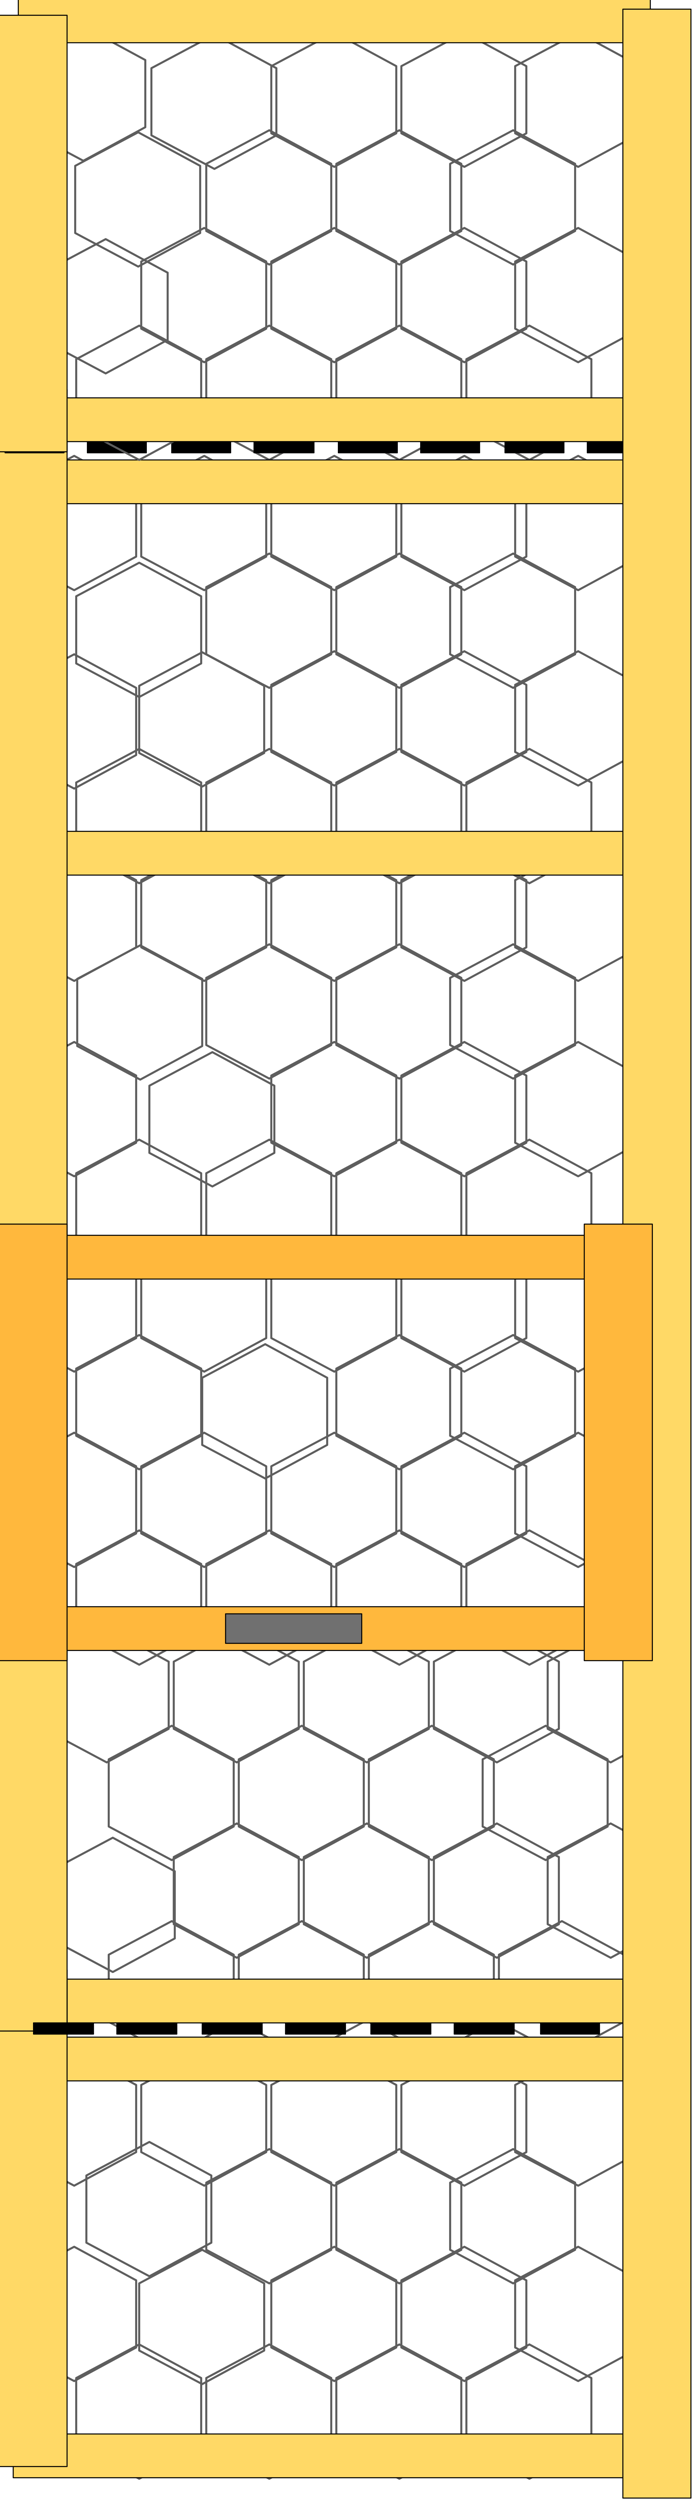 <svg xmlns="http://www.w3.org/2000/svg" fill-rule="evenodd" height="409.5" preserveAspectRatio="none" stroke-linecap="round" viewBox="0 0 683 2457" width="113.833"><style>.brush1{fill:none}.pen2{stroke:#5e5e5e;stroke-width:2;stroke-linejoin:round}.brush2{fill:#ffd966}.pen3{stroke:#000;stroke-width:1;stroke-linejoin:round}.brush4{fill:#ffb83d}</style><path class="pen2 brush1" d="m11 2049 62-33 61 33v66l-61 33-62-33zm0 192 62-33 61 33v66l-61 33-62-33z"/><path class="pen2 brush1" d="m75 2337 62-33 61 33v66l-61 33-62-33zm128 0 62-33 61 33v66l-61 33-62-33zm128 0 62-33 61 33v66l-61 33-62-33zm128 0 62-33 61 33v66l-61 33-62-33zM85 2138l62-33 61 33v66l-61 33-62-33z"/><path class="pen2 brush1" d="m137 2244 62-33 61 33v66l-61 33-62-33zm130-3 62-33 61 33v66l-61 33-62-33zm-128-192 62-33 61 33v66l-61 33-62-33z"/><path class="pen2 brush1" d="m203 2145 62-33 61 33v66l-61 33-62-33z"/><path class="pen2 brush1" d="m267 2049 62-33 61 33v66l-61 33-62-33z"/><path class="pen2 brush1" d="m331 2145 62-33 61 33v66l-61 33-62-33z"/><path class="pen2 brush1" d="m395 2241 62-33 61 33v66l-61 33-62-33z"/><path class="pen2 brush1" d="m507 2241 62-33 61 33v66l-61 33-62-33z"/><path class="pen2 brush1" d="m443 2145 62-33 61 33v66l-61 33-62-33z"/><path class="pen2 brush1" d="m395 2049 62-33 61 33v66l-61 33-62-33z"/><path class="pen2 brush1" d="m507 2049 62-33 61 33v66l-61 33-62-33zM43 1633l62-33 61 33v66l-61 33-62-33zm6 206 62-33 61 33v66l-61 33-62-33z"/><path class="pen2 brush1" d="m107 1921 62-33 61 33v66l-61 33-62-33zm128 0 62-33 61 33v66l-61 33-62-33zm128 0 62-33 61 33v66l-61 33-62-33zm128 0 62-33 61 33v66l-61 33-62-33zm-384-192 62-33 61 33v66l-61 33-62-33z"/><path class="pen2 brush1" d="m171 1825 62-33 61 33v66l-61 33-62-33zm128 0 62-33 61 33v66l-61 33-62-33zm-128-192 62-33 61 33v66l-61 33-62-33z"/><path class="pen2 brush1" d="m235 1729 62-33 61 33v66l-61 33-62-33z"/><path class="pen2 brush1" d="m299 1633 62-33 61 33v66l-61 33-62-33z"/><path class="pen2 brush1" d="m363 1729 62-33 61 33v66l-61 33-62-33z"/><path class="pen2 brush1" d="m427 1825 62-33 61 33v66l-61 33-62-33z"/><path class="pen2 brush1" d="m539 1825 62-33 61 33v66l-61 33-62-33z"/><path class="pen2 brush1" d="m475 1729 62-33 61 33v66l-61 33-62-33z"/><path class="pen2 brush1" d="m427 1633 62-33 61 33v66l-61 33-62-33z"/><path class="pen2 brush1" d="m539 1633 62-33 61 33v66l-61 33-62-33zM11 1249l62-33 61 33v66l-61 33-62-33zm0 192 62-33 61 33v66l-61 33-62-33z"/><path class="pen2 brush1" d="m75 1537 62-33 61 33v66l-61 33-62-33zm128 0 62-33 61 33v66l-61 33-62-33zm128 0 62-33 61 33v66l-61 33-62-33zm128 0 62-33 61 33v66l-61 33-62-33zM75 1345l62-33 61 33v66l-61 33-62-33z"/><path class="pen2 brush1" d="m139 1441 62-33 61 33v66l-61 33-62-33zm128 0 62-33 61 33v66l-61 33-62-33zm-128-192 62-33 61 33v66l-61 33-62-33z"/><path class="pen2 brush1" d="m199 1354 62-33 61 33v66l-61 33-62-33zm68-105 62-33 61 33v66l-61 33-62-33z"/><path class="pen2 brush1" d="m331 1345 62-33 61 33v66l-61 33-62-33z"/><path class="pen2 brush1" d="m395 1441 62-33 61 33v66l-61 33-62-33z"/><path class="pen2 brush1" d="m507 1441 62-33 61 33v66l-61 33-62-33z"/><path class="pen2 brush1" d="m443 1345 62-33 61 33v66l-61 33-62-33z"/><path class="pen2 brush1" d="m395 1249 62-33 61 33v66l-61 33-62-33z"/><path class="pen2 brush1" d="m507 1249 62-33 61 33v66l-61 33-62-33zM11 865l62-33 61 33v66l-61 33-62-33zm0 192 62-33 61 33v66l-61 33-62-33z"/><path class="pen2 brush1" d="m75 1153 62-33 61 33v66l-61 33-62-33zm128 0 62-33 61 33v66l-61 33-62-33zm128 0 62-33 61 33v66l-61 33-62-33zm128 0 62-33 61 33v66l-61 33-62-33zM76 962l62-33 61 33v66l-61 33-62-33z"/><path class="pen2 brush1" d="m147 1067 62-33 61 33v66l-61 33-62-33z"/><path class="pen2 brush1" d="m267 1057 62-33 61 33v66l-61 33-62-33zM139 865l62-33 61 33v66l-61 33-62-33z"/><path class="pen2 brush1" d="m203 961 62-33 61 33v66l-61 33-62-33z"/><path class="pen2 brush1" d="m267 865 62-33 61 33v66l-61 33-62-33z"/><path class="pen2 brush1" d="m331 961 62-33 61 33v66l-61 33-62-33z"/><path class="pen2 brush1" d="m395 1057 62-33 61 33v66l-61 33-62-33z"/><path class="pen2 brush1" d="m507 1057 62-33 61 33v66l-61 33-62-33z"/><path class="pen2 brush1" d="m443 961 62-33 61 33v66l-61 33-62-33z"/><path class="pen2 brush1" d="m395 865 62-33 61 33v66l-61 33-62-33z"/><path class="pen2 brush1" d="m507 865 62-33 61 33v66l-61 33-62-33zM11 481l62-33 61 33v66l-61 33-62-33zm0 195 62-33 61 33v66l-61 33-62-33z"/><path class="pen2 brush1" d="m75 769 62-33 61 33v66l-61 33-62-33zm128 0 62-33 61 33v66l-61 33-62-33zm128 0 62-33 61 33v66l-61 33-62-33zm128 0 62-33 61 33v66l-61 33-62-33z"/><path class="pen2 brush1" d="m137 674 62-33 61 33v66l-61 33-62-33zm130-1 62-33 61 33v66l-61 33-62-33zM139 481l62-33 61 33v66l-61 33-62-33z"/><path class="pen2 brush1" d="m203 577 62-33 61 33v66l-61 33-62-33z"/><path class="pen2 brush1" d="m267 481 62-33 61 33v66l-61 33-62-33z"/><path class="pen2 brush1" d="m331 577 62-33 61 33v66l-61 33-62-33z"/><path class="pen2 brush1" d="m395 673 62-33 61 33v66l-61 33-62-33z"/><path class="pen2 brush1" d="m507 673 62-33 61 33v66l-61 33-62-33z"/><path class="pen2 brush1" d="m443 577 62-33 61 33v66l-61 33-62-33z"/><path class="pen2 brush1" d="m395 481 62-33 61 33v66l-61 33-62-33z"/><path class="pen2 brush1" d="m507 481 62-33 61 33v66l-61 33-62-33zM203 353l62-33 61 33v66l-61 33-62-33zm128 0 62-33 61 33v66l-61 33-62-33zm128 0 62-33 61 33v66l-61 33-62-33z"/><path class="pen2 brush1" d="m139 257 62-33 61 33v66l-61 33-62-33zm128 0 62-33 61 33v66l-61 33-62-33z"/><path class="pen2 brush1" d="m203 161 62-33 61 33v66l-61 33-62-33z"/><path class="pen2 brush1" d="m267 65 62-33 61 33v66l-61 33-62-33z"/><path class="pen2 brush1" d="m331 161 62-33 61 33v66l-61 33-62-33z"/><path class="pen2 brush1" d="m395 257 62-33 61 33v66l-61 33-62-33z"/><path class="pen2 brush1" d="m507 257 62-33 61 33v66l-61 33-62-33z"/><path class="pen2 brush1" d="m443 161 62-33 61 33v66l-61 33-62-33z"/><path class="pen2 brush1" d="m395 65 62-33 61 33v66l-61 33-62-33z"/><path class="pen2 brush1" d="m507 65 62-33 61 33v66l-61 33-62-33z"/><path class="pen3 brush2" d="M6 817h629v43H6zm7 1575h625v43H13zm6-390h625v43H19zm-8-57h620v43H11z"/><path class="pen3 brush2" d="M-1 1936h67v488H-1zM43 452h620v43H43z"/><path class="pen3 brush2" d="M-1 383h67v1613H-1z"/><path class="pen3" d="M63 445v-11H5v11h58zm81 0v-11H86v11h58zm83 0v-11h-58v11h58zm82 0v-11h-59v11h59zm82 0v-11h-58v11h58zm81 0v-11h-58v11h58zm83 0v-11h-58v11h58zm81 0v-11h-58v11h58zM92 1999v-11H33v11h59zm82 0v-11h-59v11h59zm84 0v-11h-59v11h59zm82 0v-11h-59v11h59zm84 0v-11h-59v11h59zm82 0v-11h-59v11h59zm84 0v-11h-58v11h58zm83 0v-11h-59v11h59z" style="fill:#000"/><path class="pen3 brush4" d="M6 1214h629v43H6zm0 365h629v43H6z"/><path class="pen3 brush4" d="M-1 1203h67v429H-1z"/><path class="pen3" style="fill:#707070" d="M222 1586h134v29H222z"/><path class="pen2 brush1" d="m75 353 62-33 61 33v66l-61 33-62-33z"/><path class="pen3 brush2" d="M6 391h629v43H6z"/><path class="pen2 brush1" d="m74 163 62-33 61 33v66l-61 33-62-33z"/><path class="pen2 brush1" d="m42 268 62-33 61 33v66l-61 33-62-33zM149 67l62-33 61 33v66l-61 33-62-33zM20 59l62-33 61 33v66l-61 33-62-33z"/><path class="pen3 brush2" d="M18-1h622v43H18z"/><path class="pen3 brush2" d="M-1 15h67v429H-1zm614-6h67v2446h-67z"/><path class="pen3 brush4" d="M575 1203h67v429h-67z"/><path class="pen2 brush1" d="m75 586 62-33 61 33v66l-61 33-62-33z"/></svg>
